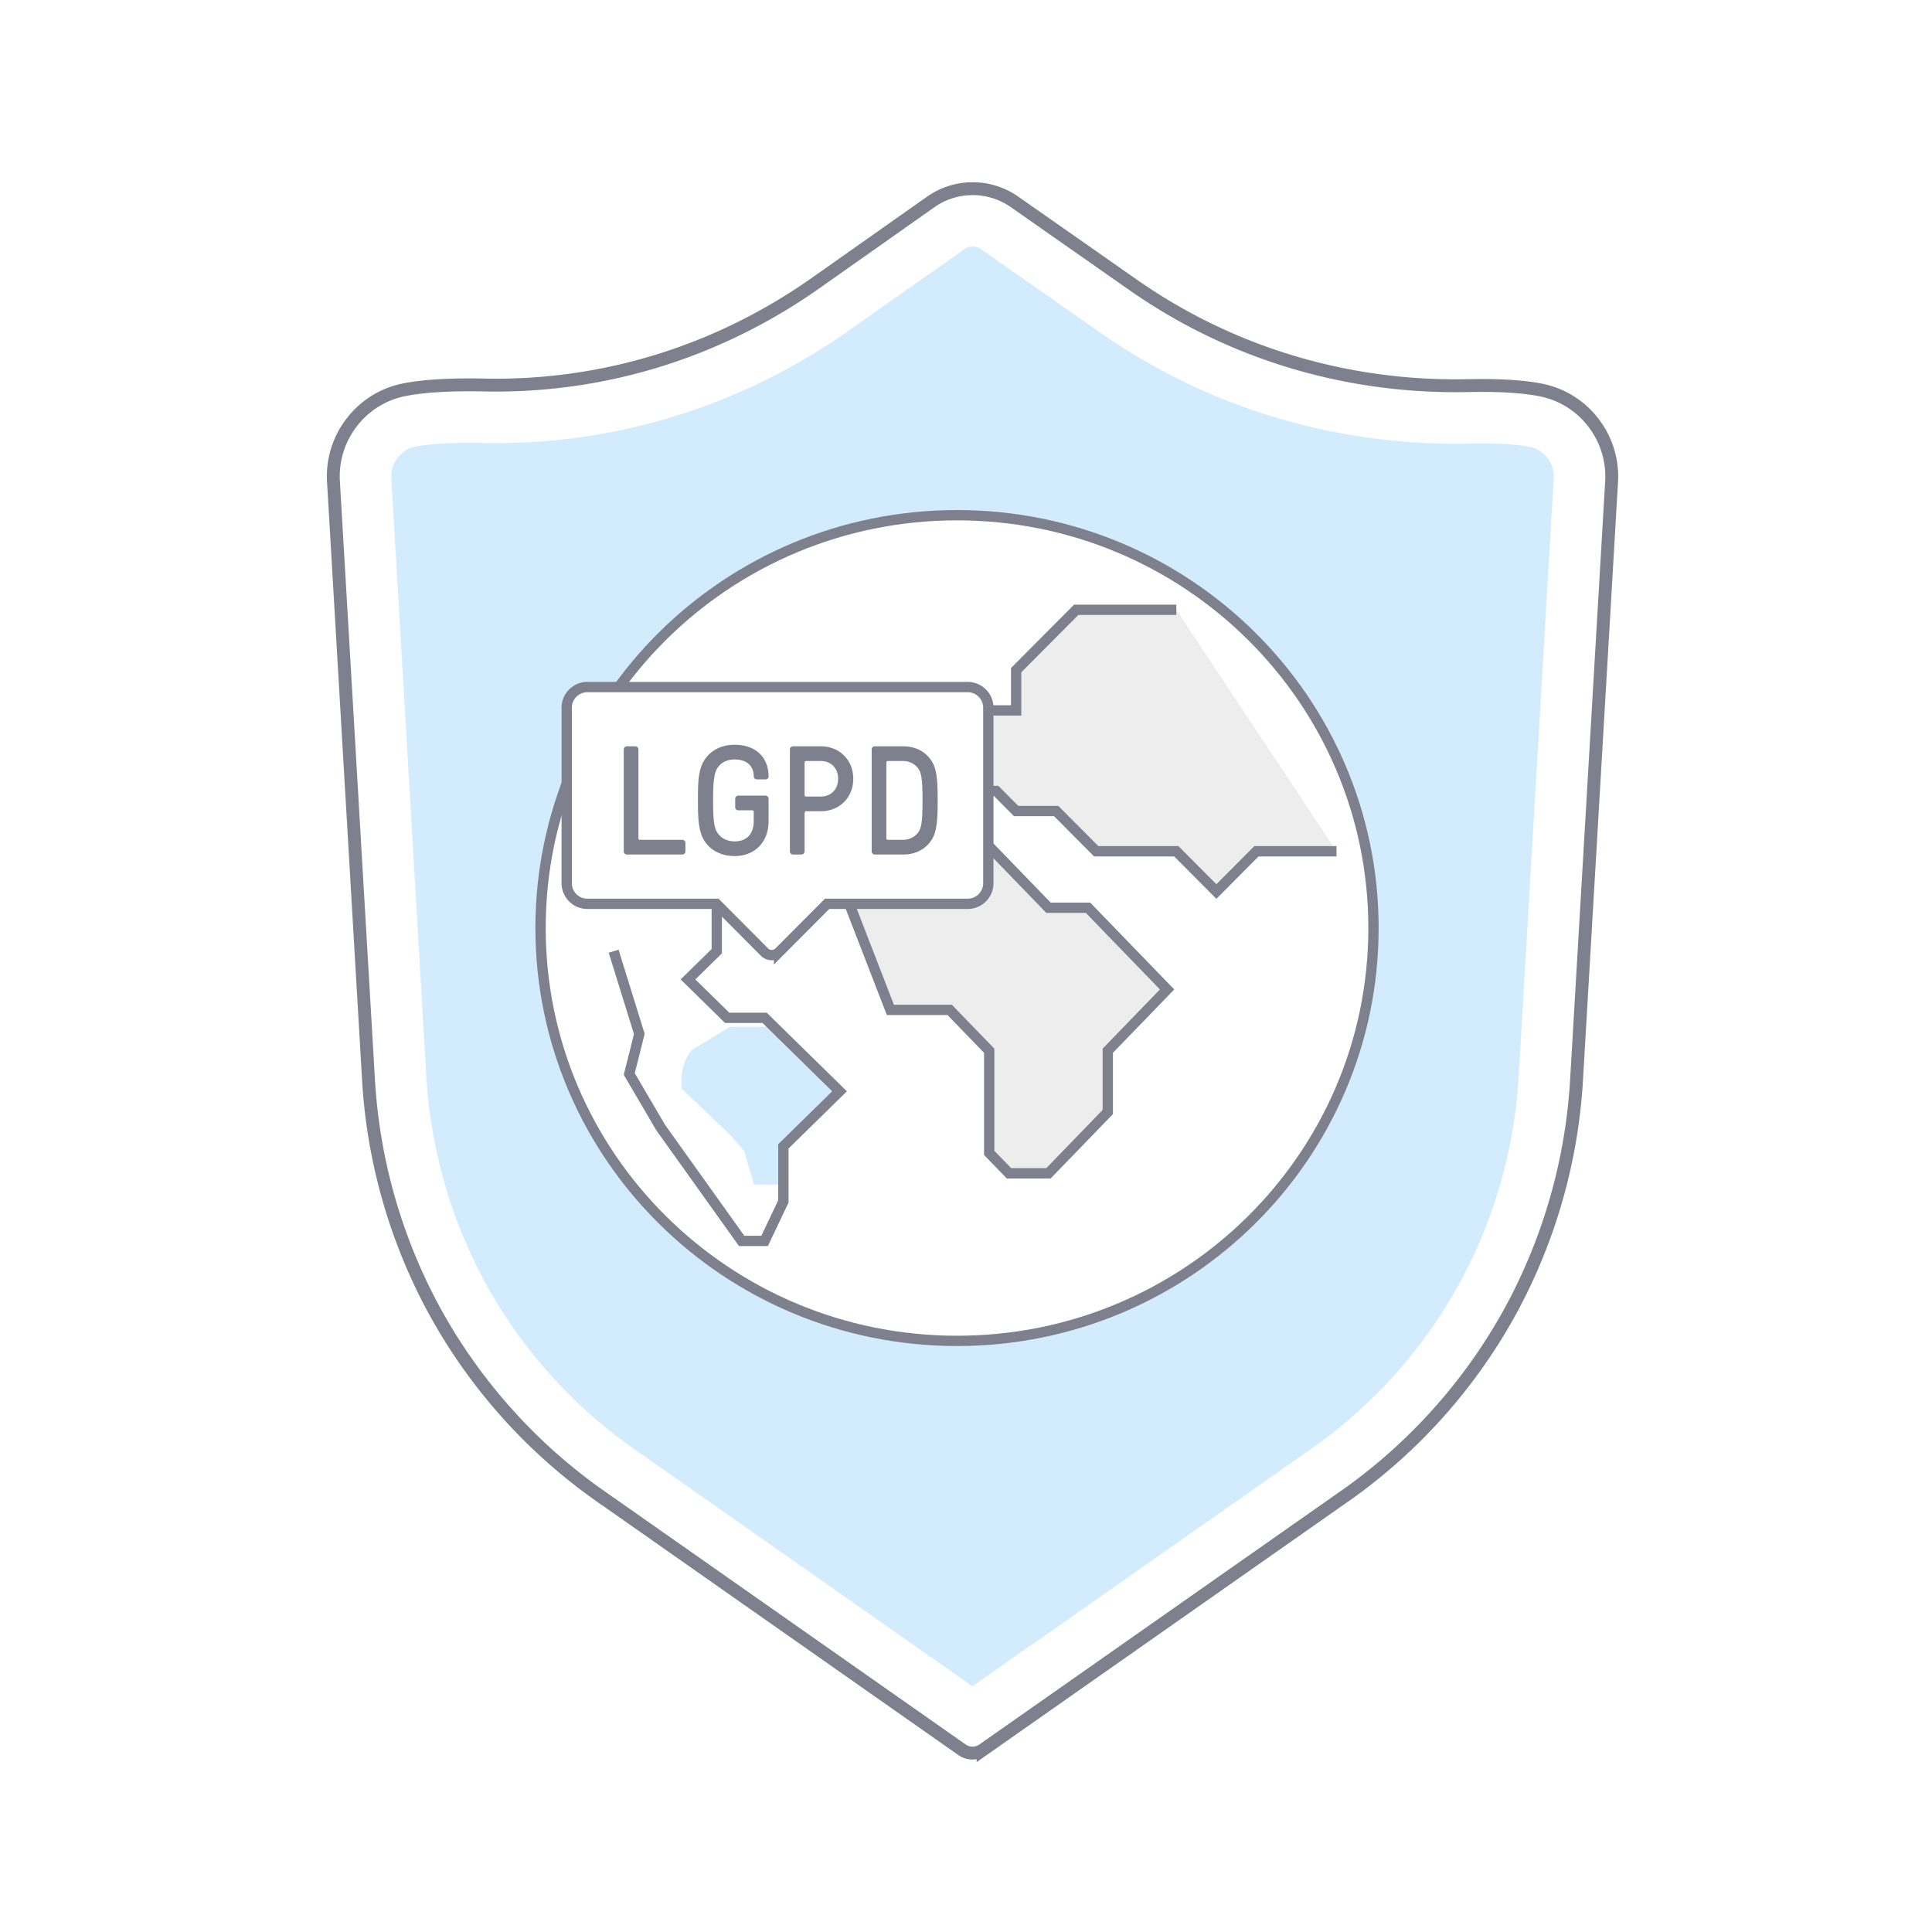 <svg xmlns="http://www.w3.org/2000/svg" xmlns:xlink="http://www.w3.org/1999/xlink" width="150" height="150" viewBox="0 0 150 150"><title>lgpd_target</title><defs><path id="a" d="M48.974 120.44l-28.445-19.95a42.114 42.114 0 0 1-12.36-13.97 42.21 42.21 0 0 1-5.074-17.956L.385 22.308c-.167-3.11 2-5.925 5.04-6.546 1.242-.254 2.918-.382 4.981-.382.378 0 .77.004 1.163.012.305.007.614.01.919.01 8.991 0 17.677-2.77 25.117-8.012l8.937-6.296A5.14 5.14 0 0 1 49.518.15c1.065 0 2.09.323 2.963.934l9.207 6.442c7.408 5.184 16.173 7.924 25.346 7.924.319 0 .645-.004.968-.01.364-.008.72-.012 1.056-.012 1.844 0 3.36.116 4.507.346 3.053.613 5.23 3.427 5.063 6.546l-2.71 46.257a42.184 42.184 0 0 1-5.073 17.943 42.077 42.077 0 0 1-12.347 13.96l-28.459 19.96a.924.924 0 0 1-1.065 0z"/><path id="d" d="M31.134.344a1.6 1.6 0 0 1 1.6 1.6v13.628a1.6 1.6 0 0 1-1.6 1.6H20.218l-3.732 3.746a.8.8 0 0 1-1.133 0l-3.733-3.747-10.02.001a1.6 1.6 0 0 1-1.6-1.6V1.944a1.6 1.6 0 0 1 1.6-1.6h29.534z"/><filter id="c" width="129.9%" height="147.1%" x="-15%" y="-23.5%" filterUnits="objectBoundingBox"><feMorphology in="SourceAlpha" operator="dilate" radius="1.9" result="shadowSpreadOuter1"/><feOffset in="shadowSpreadOuter1" result="shadowOffsetOuter1"/><feComposite in="shadowOffsetOuter1" in2="SourceAlpha" operator="out" result="shadowOffsetOuter1"/><feColorMatrix in="shadowOffsetOuter1" values="0 0 0 0 1 0 0 0 0 1 0 0 0 0 1 0 0 0 1 0"/></filter></defs><g fill="none" fill-rule="evenodd"><g transform="translate(26 15)"><mask id="b" fill="#fff"><use xlink:href="#a"/></mask><use fill="#D2ECFE" stroke="#FFF" stroke-width="8" xlink:href="#a"/><path stroke="#7E818D" d="M49.518-.35a5.64 5.64 0 0 1 3.25 1.024h0l9.206 6.443c7.325 5.125 15.99 7.833 25.06 7.833.315 0 .638-.004.957-.01a50.23 50.23 0 0 1 1.067-.012c1.885 0 3.434.121 4.605.356a6.796 6.796 0 0 1 4.036 2.518 6.833 6.833 0 0 1 1.428 4.547h0l-2.71 46.253a42.687 42.687 0 0 1-5.133 18.158 42.585 42.585 0 0 1-12.499 14.129h0l-28.459 19.96a1.421 1.421 0 0 1-1.64 0h0l-28.449-19.953A42.617 42.617 0 0 1 7.73 86.76a42.71 42.71 0 0 1-5.133-18.166h0l-2.71-46.26a6.842 6.842 0 0 1 1.42-4.538 6.79 6.79 0 0 1 4.019-2.524c1.267-.259 2.976-.392 5.081-.392.382 0 .776.004 1.174.012.301.007.607.01.908.01 8.888 0 17.474-2.74 24.829-7.92h0L46.254.684A5.638 5.638 0 0 1 49.518-.35z"/><path fill="#FFF" stroke="#7E818D" stroke-width=".8" d="M80.637 57.053c0 17.703-14.476 32.053-32.335 32.053-17.858 0-32.334-14.35-32.334-32.053C15.968 39.35 30.444 25 48.302 25c17.859 0 32.335 14.35 32.335 32.053" mask="url(#b)"/></g><path fill="#EDEDED" stroke="#7E818D" stroke-width=".8" d="M91.33 47.344h-7.773l-4.664 4.688v3.125H74.23l-4.664 3.125v3.125h7.773l1.554 1.562h3.11l3.109 3.125h6.218l3.109 3.125 3.109-3.125h6.218M84.474 70.477h-3.069l-4.604-4.758h-6.139l-4.604 4.758 3.07 7.93h4.604l3.069 3.172v7.929l1.534 1.586h3.07l4.603-4.757v-4.758l4.604-4.758z"/><path fill="#D2ECFE" d="M56.68 79.72h2.834l5.668 5.5-4.251 4.124v2.625h-2.398l-.76-2.625-1.137-1.273-3.707-3.54c-.11-1.207.144-2.206.76-2.996"/><path stroke="#7E818D" stroke-width=".8" d="M51.288 59.594h2.908l5.816 5.703-4.362 4.278v4.277l-2.234 2.19 3.042 2.983h2.908l5.816 5.703-4.362 4.277v4.278l-1.454 3.061H57.58l-6.292-8.812-2.432-4.148.78-3.108-1.993-6.424"/><g transform="translate(44 53)"><use fill="#000" filter="url(#c)" xlink:href="#d"/><use fill="#FFF" stroke="#7E818D" stroke-width=".8" xlink:href="#d"/></g><path fill="#7E818D" fill-rule="nonzero" d="M52.976 66.344a.24.24 0 0 0 .24-.24v-.66a.24.24 0 0 0-.24-.24h-3.288c-.072 0-.12-.048-.12-.12v-6.9a.24.24 0 0 0-.24-.24h-.66a.24.24 0 0 0-.24.24v7.92c0 .132.108.24.24.24h4.308zm4.068.12c1.488 0 2.628-1.02 2.628-2.7v-1.752a.24.24 0 0 0-.24-.24H57.32a.24.24 0 0 0-.24.24v.66c0 .132.108.24.24.24h1.08c.072 0 .12.048.12.12v.732c0 .996-.564 1.56-1.476 1.56-.66 0-1.176-.312-1.428-.816-.22-.44-.248-1.313-.252-2.14v-.224c0-.888.024-1.884.252-2.364.24-.504.768-.816 1.416-.816.912 0 1.488.48 1.488 1.308 0 .132.108.24.24.24h.672c.12 0 .24-.096.24-.216 0-1.548-1.044-2.472-2.64-2.472-1.224 0-2.076.612-2.472 1.416-.341.693-.37 1.618-.372 2.627v.277c0 1.116.012 2.148.372 2.904.384.804 1.248 1.416 2.484 1.416zm5.184-.12a.24.24 0 0 0 .24-.24v-3c0-.072.048-.12.12-.12h1.14c1.452 0 2.52-1.068 2.52-2.52s-1.068-2.52-2.52-2.52h-2.16a.24.24 0 0 0-.24.24v7.92c0 .132.108.24.24.24h.66zm1.5-4.5h-1.14c-.072 0-.12-.048-.12-.12v-2.52c0-.072.048-.12.12-.12h1.14c.792 0 1.344.564 1.344 1.38s-.552 1.38-1.344 1.38zm6.408 4.5c1.08 0 1.92-.54 2.328-1.38.312-.648.336-1.704.336-2.82 0-1.116-.024-2.172-.336-2.82-.408-.84-1.248-1.38-2.328-1.38h-2.22a.24.24 0 0 0-.24.24v7.92c0 .132.108.24.24.24h2.22zm0-1.14h-1.2c-.072 0-.12-.048-.12-.12v-5.88c0-.072.048-.12.12-.12h1.2c.468 0 .996.252 1.248.732.228.432.24 1.44.24 2.328 0 .888-.012 1.896-.24 2.328-.252.48-.78.732-1.248.732z"/></g></svg>